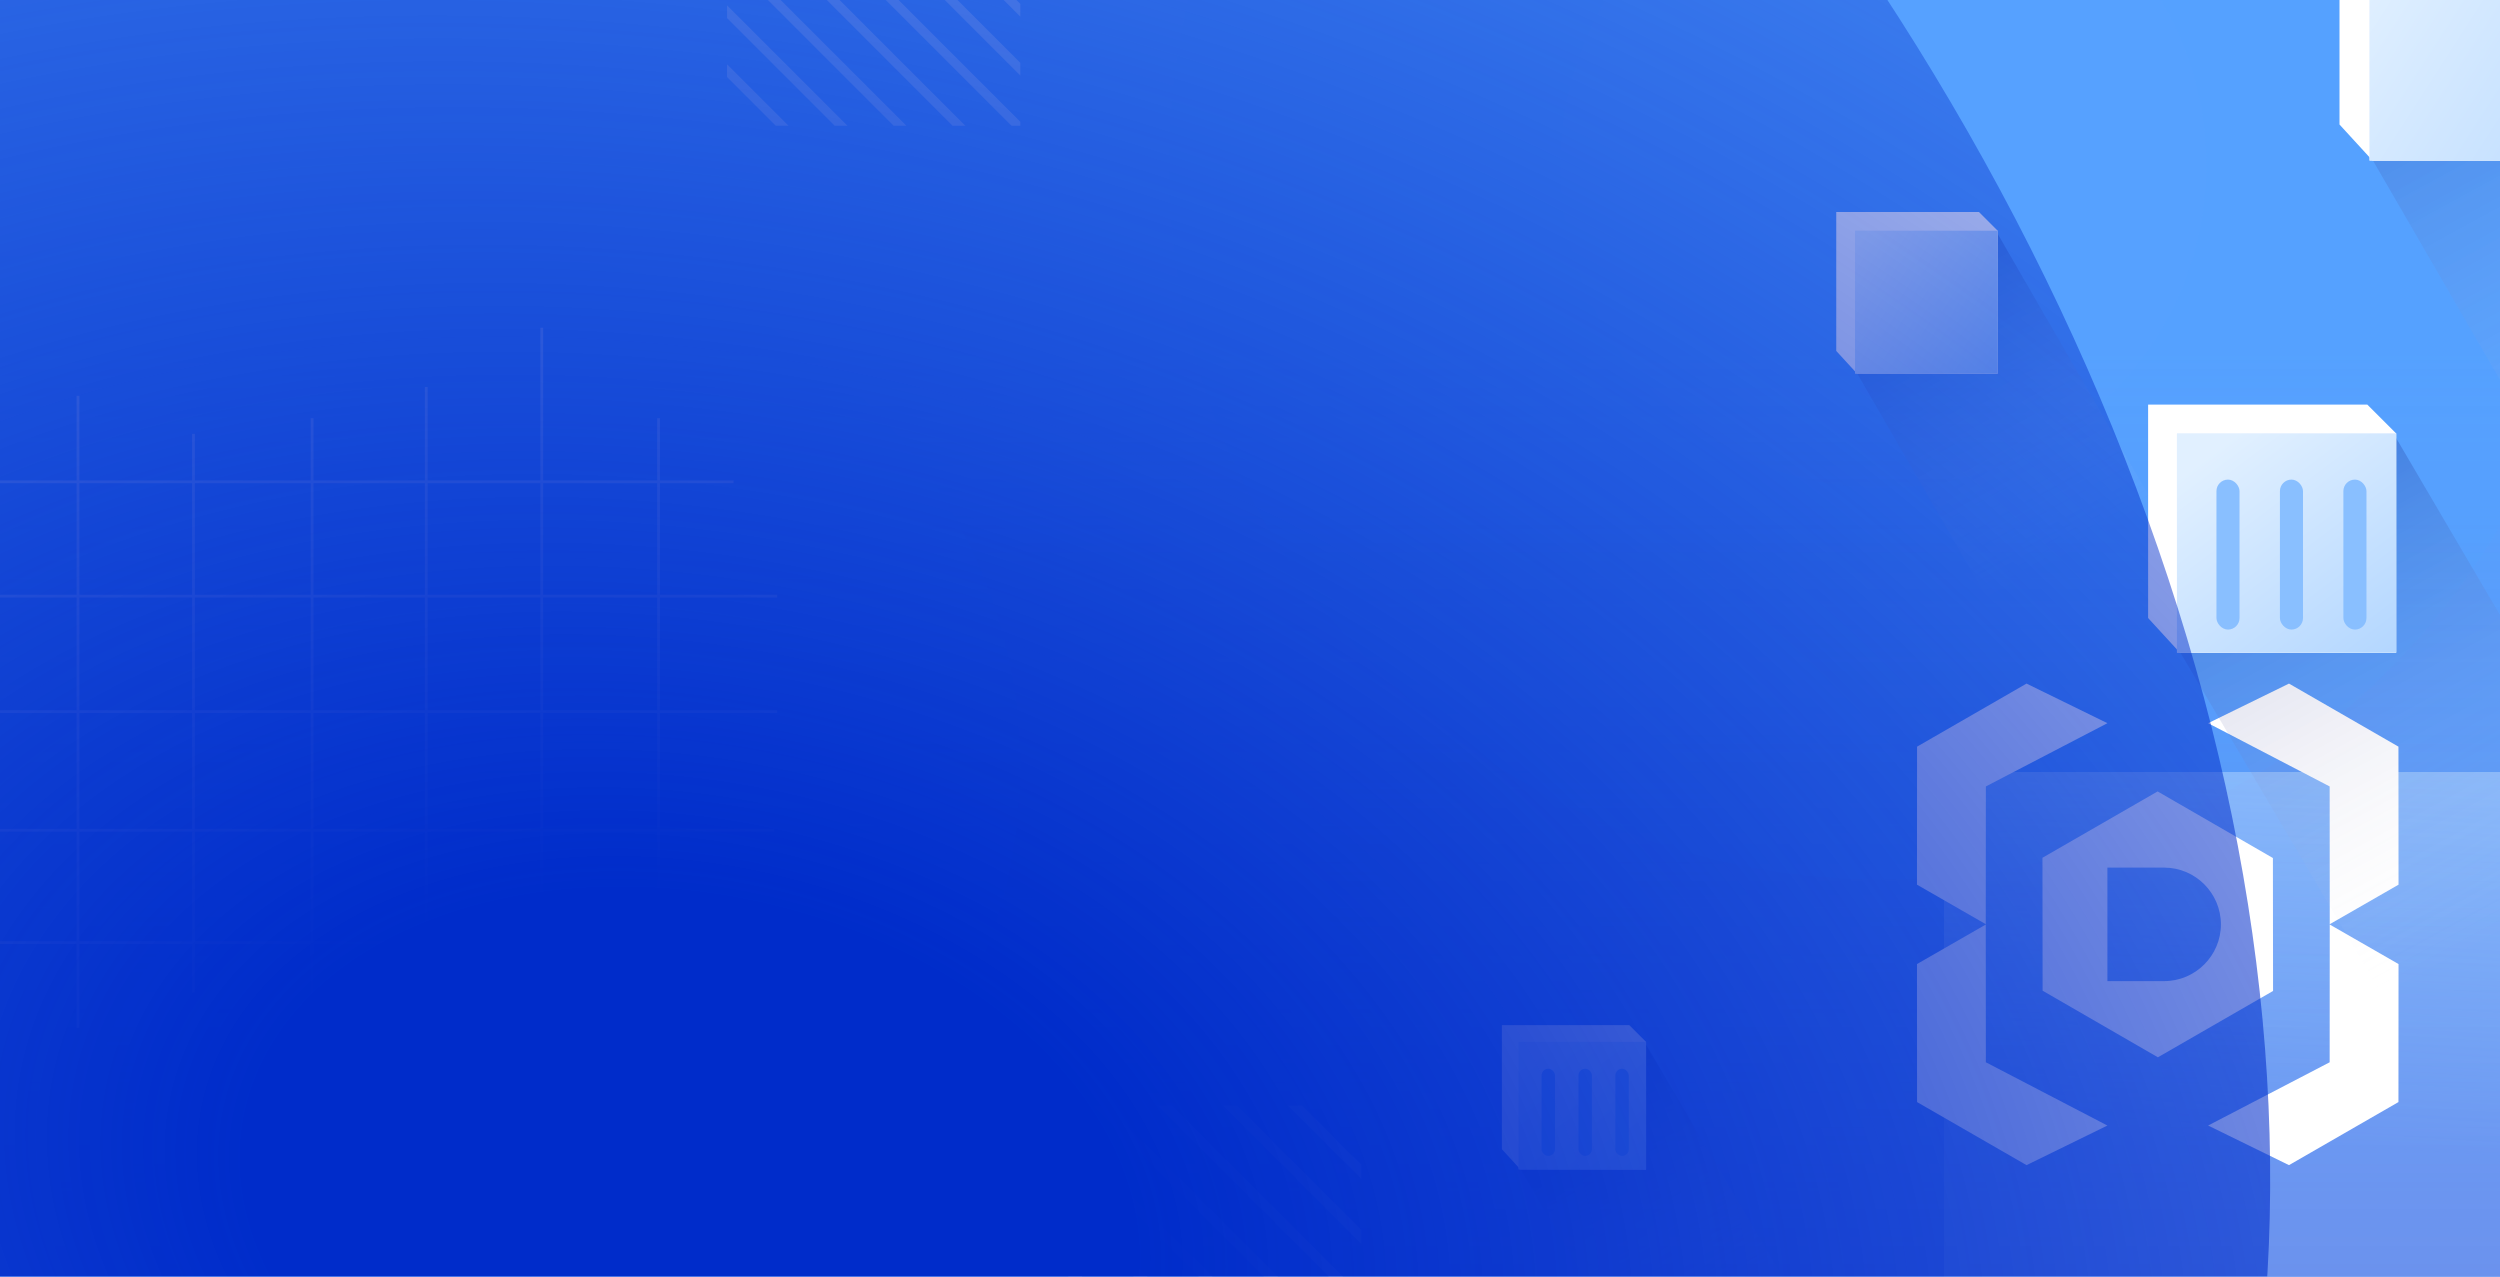 <?xml version="1.0" encoding="UTF-8"?> <svg xmlns="http://www.w3.org/2000/svg" width="517" height="264" viewBox="0 0 517 264" fill="none"><g clip-path="url(#clip0_1455_2335)"><rect width="517" height="264" fill="#408BFF"></rect><rect width="517" height="264" fill="url(#paint0_linear_1455_2335)"></rect><path d="M105.5 53L1.52588e-05 53L6.03568e-06 264L105.5 264C163.603 264 211 216.604 211 158.5C211 100.396 163.603 53 105.5 53Z" fill="#55A1FF" fill-opacity="0.28" style="mix-blend-mode:multiply"></path><g opacity="0.43"><path d="M64.54 219.459L64.54 86.49" stroke="#F8FBFF" stroke-width="0.577"></path><path d="M40.012 205.259L40.012 89.718" stroke="#F8FBFF" stroke-width="0.577"></path><path d="M16.129 212.579L16.129 81.852" stroke="#F8FBFF" stroke-width="0.577"></path><path d="M88.151 219.459L88.151 80.036" stroke="#F8FBFF" stroke-width="0.577"></path><path d="M112.034 219.459L112.034 67.772" stroke="#F8FBFF" stroke-width="0.577"></path><path d="M136.188 219.459L136.188 86.491" stroke="#F8FBFF" stroke-width="0.577"></path><path d="M-37.411 194.93L160.047 194.93" stroke="#F8FBFF" stroke-width="0.577"></path><path d="M-45.191 171.694L160.071 171.694" stroke="#F8FBFF" stroke-width="0.577"></path><path d="M-61.752 147.166L160.717 147.166" stroke="#F8FBFF" stroke-width="0.577"></path><path d="M-68.553 123.283L160.717 123.283" stroke="#F8FBFF" stroke-width="0.577"></path><path d="M-61.557 99.639L151.698 99.639" stroke="#F8FBFF" stroke-width="0.577"></path></g><path d="M456.261 34.151C456.262 -2.73 426.361 -32.63 389.481 -32.63C352.6 -32.63 322.7 -2.73 322.7 34.151C322.7 71.032 352.6 100.932 389.481 100.932C426.361 100.932 456.261 71.032 456.261 34.151ZM241.732 34.151C241.732 -47.446 307.884 -113.597 389.481 -113.597C471.082 -113.597 537.229 -47.446 537.229 34.151C537.229 115.748 471.082 181.899 389.481 181.899C307.884 181.899 241.732 115.748 241.732 34.151Z" fill="#55A1FF" fill-opacity="0.28" style="mix-blend-mode:multiply"></path><g filter="url(#filter0_di_1455_2335)" data-figma-bg-blur-radius="13.4553"><path d="M372.948 130.74C372.948 123.053 379.18 116.821 386.867 116.821H599.47C607.157 116.821 613.389 123.053 613.389 130.74V282.241C613.389 289.928 607.157 296.16 599.47 296.16H386.867C379.18 296.16 372.948 289.928 372.948 282.241V130.74Z" fill="url(#paint1_linear_1455_2335)" shape-rendering="crispEdges"></path></g><path d="M456.637 149.556L473.361 141.365L495.999 154.407L496.016 182.949L481.791 191.123L481.772 162.636L456.637 149.556Z" fill="white"></path><path d="M456.637 232.76L473.361 240.95L495.999 227.909L496.016 199.367L481.791 191.193L481.772 219.68L456.637 232.76Z" fill="white"></path><path d="M435.811 149.556L419.086 141.365L396.448 154.407L396.431 182.949L410.657 191.123L410.675 162.636L435.811 149.556Z" fill="white"></path><path d="M435.811 232.76L419.086 240.95L396.448 227.909L396.431 199.367L410.657 191.193L410.675 219.68L435.811 232.76Z" fill="white"></path><path d="M470.038 177.438L470.068 204.93L446.253 218.649L422.41 204.877L422.379 177.387L446.194 163.667L470.038 177.438ZM435.811 179.422V202.896H447.547C454.011 202.896 459.285 197.622 459.285 191.158C459.285 184.695 454.011 179.422 447.547 179.422H435.811Z" fill="white"></path><path d="M463.334 119.595L478.584 113.446L494.352 88.6L569.878 217.299L517.324 247.641L449.148 131.984L463.334 119.595Z" fill="url(#paint2_linear_1455_2335)" style="mix-blend-mode:multiply"></path><path d="M444.23 83.671H489.562L495.526 89.635V134.967H450.792L444.23 127.809V83.671Z" fill="white"></path><rect x="450.192" y="89.635" width="45.331" height="45.331" fill="#EDF5FE"></rect><rect x="450.192" y="89.635" width="45.331" height="45.331" fill="url(#paint3_linear_1455_2335)"></rect><g filter="url(#filter1_i_1455_2335)"><rect x="457.17" y="96.794" width="4.772" height="31.016" rx="2.386" fill="#89BFFF"></rect></g><g filter="url(#filter2_i_1455_2335)"><rect x="483.419" y="96.794" width="4.772" height="31.016" rx="2.386" fill="#89BFFF"></rect></g><g filter="url(#filter3_i_1455_2335)"><rect x="470.296" y="96.794" width="4.772" height="31.016" rx="2.386" fill="#89BFFF"></rect></g><path d="M321.69 232.881L330.554 229.307L339.72 214.865L383.619 289.673L353.072 307.309L313.444 240.083L321.69 232.881Z" fill="url(#paint4_linear_1455_2335)" style="mix-blend-mode:multiply"></path><path d="M310.586 212H336.935L340.402 215.467V241.816H314.4L310.586 237.656V212Z" fill="white"></path><rect x="314.051" y="215.467" width="26.349" height="26.349" fill="#EDF5FE"></rect><rect x="314.051" y="215.467" width="26.349" height="26.349" fill="url(#paint5_linear_1455_2335)"></rect><g filter="url(#filter4_i_1455_2335)"><rect x="318.107" y="219.628" width="2.774" height="18.028" rx="1.387" fill="#89BFFF"></rect></g><g filter="url(#filter5_i_1455_2335)"><rect x="333.364" y="219.628" width="2.774" height="18.028" rx="1.387" fill="#89BFFF"></rect></g><g filter="url(#filter6_i_1455_2335)"><rect x="325.737" y="219.628" width="2.774" height="18.028" rx="1.387" fill="#89BFFF"></rect></g><path style="mix-blend-mode:multiply" d="M503.705 17.195L519.587 10.792L536.008 -15.082L613.389 118.946L558.659 150.544L488.932 30.098L503.705 17.195Z" fill="url(#paint6_linear_1455_2335)"></path><path d="M483.809 -20.215H531.017L537.229 -14.003V33.205H490.642L483.809 25.751V-20.215Z" fill="white"></path><rect x="490.021" y="-14.003" width="47.208" height="47.208" fill="#EDF5FE"></rect><rect x="490.021" y="-14.003" width="47.208" height="47.208" fill="url(#paint7_linear_1455_2335)"></rect><path style="mix-blend-mode:multiply" d="M392.173 67.224L402.1 63.221L412.364 47.049L460.731 130.824L426.522 150.575L382.939 75.289L392.173 67.224Z" fill="url(#paint8_linear_1455_2335)"></path><path d="M379.736 43.84H409.244L413.126 47.722V77.23H384.007L379.736 72.571V43.84Z" fill="white"></path><rect x="383.619" y="47.722" width="29.508" height="29.508" fill="#EDF5FE"></rect><rect x="383.619" y="47.722" width="29.508" height="29.508" fill="url(#paint9_linear_1455_2335)"></rect><g opacity="0.51"><path d="M211 15.628V12.992L163.353 -34.656H160.717L211 15.628Z" fill="white" fill-opacity="0.54"></path><path d="M211 25.999V25.182L151.164 -34.656H150.347V-32.835L209.179 25.999H211Z" fill="white" fill-opacity="0.54"></path><path d="M211 3.438V0.803L175.543 -34.656H172.907L211 3.438Z" fill="white" fill-opacity="0.54"></path><path d="M172.611 25.998H175.247L150.349 1.1V3.735L172.611 25.998Z" fill="white" fill-opacity="0.54"></path><path d="M196.99 26H199.626L150.348 -23.28V-20.644L196.99 26Z" fill="white" fill-opacity="0.54"></path><path d="M184.8 25.999H187.436L150.348 -11.091V-8.453L184.8 25.999Z" fill="white" fill-opacity="0.54"></path><path d="M160.423 26H163.059L150.351 13.292V15.928L160.423 26Z" fill="white" fill-opacity="0.54"></path></g><g opacity="0.51"><path d="M269.284 228.642H266.373L281.516 243.787V240.874L269.284 228.642Z" fill="white" fill-opacity="0.54"></path><path d="M281.516 284.166V281.255L228.905 228.642H225.994L281.516 284.166Z" fill="white" fill-opacity="0.54"></path><path d="M281.516 257.247V254.335L255.824 228.643H252.914L281.516 257.247Z" fill="white" fill-opacity="0.54"></path><path d="M281.516 295.616V294.715L215.445 228.642H214.544V230.653L279.505 295.616H281.516Z" fill="white" fill-opacity="0.54"></path><path d="M281.516 270.706V267.795L242.365 228.642H239.454L281.516 270.706Z" fill="white" fill-opacity="0.54"></path><path d="M266.047 295.618H268.957L214.544 241.203V244.114L266.047 295.618Z" fill="white" fill-opacity="0.54"></path><path d="M252.587 295.618H255.497L214.544 254.663V257.575L252.587 295.618Z" fill="white" fill-opacity="0.54"></path></g><g style="mix-blend-mode:multiply" filter="url(#filter7_f_1455_2335)"><ellipse cx="95.365" cy="123.925" rx="430.401" ry="308.874" transform="rotate(-134.766 95.365 123.925)" fill="url(#paint10_radial_1455_2335)"></ellipse></g></g><defs><filter id="filter0_di_1455_2335" x="184.798" y="-55.09" width="670.098" height="608.996" filterUnits="userSpaceOnUse" color-interpolation-filters="sRGB"><feFlood flood-opacity="0" result="BackgroundImageFix"></feFlood><feColorMatrix in="SourceAlpha" type="matrix" values="0 0 0 0 0 0 0 0 0 0 0 0 0 0 0 0 0 0 127 0" result="hardAlpha"></feColorMatrix><feMorphology radius="164.603" operator="dilate" in="SourceAlpha" result="effect1_dropShadow_1455_2335"></feMorphology><feOffset dx="26.679" dy="42.918"></feOffset><feGaussianBlur stdDeviation="25.113"></feGaussianBlur><feComposite in2="hardAlpha" operator="out"></feComposite><feColorMatrix type="matrix" values="0 0 0 0 0.024 0 0 0 0 0.024 0 0 0 0 0.465 0 0 0 0.13 0"></feColorMatrix><feBlend mode="normal" in2="BackgroundImageFix" result="effect1_dropShadow_1455_2335"></feBlend><feBlend mode="normal" in="SourceGraphic" in2="effect1_dropShadow_1455_2335" result="shape"></feBlend><feColorMatrix in="SourceAlpha" type="matrix" values="0 0 0 0 0 0 0 0 0 0 0 0 0 0 0 0 0 0 127 0" result="hardAlpha"></feColorMatrix><feMorphology radius="73.157" operator="erode" in="SourceAlpha" result="effect2_innerShadow_1455_2335"></feMorphology><feOffset dx="2.32"></feOffset><feComposite in2="hardAlpha" operator="arithmetic" k2="-1" k3="1"></feComposite><feColorMatrix type="matrix" values="0 0 0 0 0.958 0 0 0 0 0.979 0 0 0 0 1 0 0 0 0.71 0"></feColorMatrix><feBlend mode="normal" in2="shape" result="effect2_innerShadow_1455_2335"></feBlend></filter><clipPath id="bgblur_1_1455_2335_clip_path" transform="translate(-184.798 55.09)"><path d="M372.948 130.74C372.948 123.053 379.18 116.821 386.867 116.821H599.47C607.157 116.821 613.389 123.053 613.389 130.74V282.241C613.389 289.928 607.157 296.16 599.47 296.16H386.867C379.18 296.16 372.948 289.928 372.948 282.241V130.74Z"></path></clipPath><filter id="filter1_i_1455_2335" x="457.17" y="96.794" width="5.964" height="33.402" filterUnits="userSpaceOnUse" color-interpolation-filters="sRGB"><feFlood flood-opacity="0" result="BackgroundImageFix"></feFlood><feBlend mode="normal" in="SourceGraphic" in2="BackgroundImageFix" result="shape"></feBlend><feColorMatrix in="SourceAlpha" type="matrix" values="0 0 0 0 0 0 0 0 0 0 0 0 0 0 0 0 0 0 127 0" result="hardAlpha"></feColorMatrix><feOffset dx="1.193" dy="2.386"></feOffset><feGaussianBlur stdDeviation="1.193"></feGaussianBlur><feComposite in2="hardAlpha" operator="arithmetic" k2="-1" k3="1"></feComposite><feColorMatrix type="matrix" values="0 0 0 0 0.133 0 0 0 0 0.166 0 0 0 0 0.367 0 0 0 0.22 0"></feColorMatrix><feBlend mode="normal" in2="shape" result="effect1_innerShadow_1455_2335"></feBlend></filter><filter id="filter2_i_1455_2335" x="483.419" y="96.794" width="5.964" height="33.402" filterUnits="userSpaceOnUse" color-interpolation-filters="sRGB"><feFlood flood-opacity="0" result="BackgroundImageFix"></feFlood><feBlend mode="normal" in="SourceGraphic" in2="BackgroundImageFix" result="shape"></feBlend><feColorMatrix in="SourceAlpha" type="matrix" values="0 0 0 0 0 0 0 0 0 0 0 0 0 0 0 0 0 0 127 0" result="hardAlpha"></feColorMatrix><feOffset dx="1.193" dy="2.386"></feOffset><feGaussianBlur stdDeviation="1.193"></feGaussianBlur><feComposite in2="hardAlpha" operator="arithmetic" k2="-1" k3="1"></feComposite><feColorMatrix type="matrix" values="0 0 0 0 0.133 0 0 0 0 0.166 0 0 0 0 0.367 0 0 0 0.22 0"></feColorMatrix><feBlend mode="normal" in2="shape" result="effect1_innerShadow_1455_2335"></feBlend></filter><filter id="filter3_i_1455_2335" x="470.296" y="96.794" width="5.964" height="33.402" filterUnits="userSpaceOnUse" color-interpolation-filters="sRGB"><feFlood flood-opacity="0" result="BackgroundImageFix"></feFlood><feBlend mode="normal" in="SourceGraphic" in2="BackgroundImageFix" result="shape"></feBlend><feColorMatrix in="SourceAlpha" type="matrix" values="0 0 0 0 0 0 0 0 0 0 0 0 0 0 0 0 0 0 127 0" result="hardAlpha"></feColorMatrix><feOffset dx="1.193" dy="2.386"></feOffset><feGaussianBlur stdDeviation="1.193"></feGaussianBlur><feComposite in2="hardAlpha" operator="arithmetic" k2="-1" k3="1"></feComposite><feColorMatrix type="matrix" values="0 0 0 0 0.133 0 0 0 0 0.166 0 0 0 0 0.367 0 0 0 0.22 0"></feColorMatrix><feBlend mode="normal" in2="shape" result="effect1_innerShadow_1455_2335"></feBlend></filter><filter id="filter4_i_1455_2335" x="318.107" y="219.628" width="3.467" height="19.415" filterUnits="userSpaceOnUse" color-interpolation-filters="sRGB"><feFlood flood-opacity="0" result="BackgroundImageFix"></feFlood><feBlend mode="normal" in="SourceGraphic" in2="BackgroundImageFix" result="shape"></feBlend><feColorMatrix in="SourceAlpha" type="matrix" values="0 0 0 0 0 0 0 0 0 0 0 0 0 0 0 0 0 0 127 0" result="hardAlpha"></feColorMatrix><feOffset dx="0.693" dy="1.387"></feOffset><feGaussianBlur stdDeviation="0.693"></feGaussianBlur><feComposite in2="hardAlpha" operator="arithmetic" k2="-1" k3="1"></feComposite><feColorMatrix type="matrix" values="0 0 0 0 0.133 0 0 0 0 0.166 0 0 0 0 0.367 0 0 0 0.22 0"></feColorMatrix><feBlend mode="normal" in2="shape" result="effect1_innerShadow_1455_2335"></feBlend></filter><filter id="filter5_i_1455_2335" x="333.364" y="219.628" width="3.467" height="19.415" filterUnits="userSpaceOnUse" color-interpolation-filters="sRGB"><feFlood flood-opacity="0" result="BackgroundImageFix"></feFlood><feBlend mode="normal" in="SourceGraphic" in2="BackgroundImageFix" result="shape"></feBlend><feColorMatrix in="SourceAlpha" type="matrix" values="0 0 0 0 0 0 0 0 0 0 0 0 0 0 0 0 0 0 127 0" result="hardAlpha"></feColorMatrix><feOffset dx="0.693" dy="1.387"></feOffset><feGaussianBlur stdDeviation="0.693"></feGaussianBlur><feComposite in2="hardAlpha" operator="arithmetic" k2="-1" k3="1"></feComposite><feColorMatrix type="matrix" values="0 0 0 0 0.133 0 0 0 0 0.166 0 0 0 0 0.367 0 0 0 0.22 0"></feColorMatrix><feBlend mode="normal" in2="shape" result="effect1_innerShadow_1455_2335"></feBlend></filter><filter id="filter6_i_1455_2335" x="325.737" y="219.628" width="3.467" height="19.415" filterUnits="userSpaceOnUse" color-interpolation-filters="sRGB"><feFlood flood-opacity="0" result="BackgroundImageFix"></feFlood><feBlend mode="normal" in="SourceGraphic" in2="BackgroundImageFix" result="shape"></feBlend><feColorMatrix in="SourceAlpha" type="matrix" values="0 0 0 0 0 0 0 0 0 0 0 0 0 0 0 0 0 0 127 0" result="hardAlpha"></feColorMatrix><feOffset dx="0.693" dy="1.387"></feOffset><feGaussianBlur stdDeviation="0.693"></feGaussianBlur><feComposite in2="hardAlpha" operator="arithmetic" k2="-1" k3="1"></feComposite><feColorMatrix type="matrix" values="0 0 0 0 0.133 0 0 0 0 0.166 0 0 0 0 0.367 0 0 0 0.22 0"></feColorMatrix><feBlend mode="normal" in2="shape" result="effect1_innerShadow_1455_2335"></feBlend></filter><filter id="filter7_f_1455_2335" x="-512.771" y="-485.191" width="1216.27" height="1218.23" filterUnits="userSpaceOnUse" color-interpolation-filters="sRGB"><feFlood flood-opacity="0" result="BackgroundImageFix"></feFlood><feBlend mode="normal" in="SourceGraphic" in2="BackgroundImageFix" result="shape"></feBlend><feGaussianBlur stdDeviation="117" result="effect1_foregroundBlur_1455_2335"></feGaussianBlur></filter><linearGradient id="paint0_linear_1455_2335" x1="429.913" y1="-27.333" x2="429.913" y2="397.215" gradientUnits="userSpaceOnUse"><stop offset="0.237" stop-color="#6FBAFF" stop-opacity="0.47"></stop><stop offset="0.838" stop-color="#5A6EDF"></stop><stop offset="1" stop-color="#89BFFF" stop-opacity="0.717"></stop></linearGradient><linearGradient id="paint1_linear_1455_2335" x1="-5.236" y1="165.392" x2="13.105" y2="-120.759" gradientUnits="userSpaceOnUse"><stop stop-color="#BFE0FF" stop-opacity="0.16"></stop><stop offset="1" stop-color="white"></stop></linearGradient><linearGradient id="paint2_linear_1455_2335" x1="468.008" y1="103.81" x2="516.818" y2="193.42" gradientUnits="userSpaceOnUse"><stop stop-color="#0A167D" stop-opacity="0.22"></stop><stop offset="1" stop-color="white" stop-opacity="0"></stop></linearGradient><linearGradient id="paint3_linear_1455_2335" x1="446.014" y1="102.171" x2="510.537" y2="188.011" gradientUnits="userSpaceOnUse"><stop stop-color="#E1F0FF"></stop><stop offset="1" stop-color="#89BFFF"></stop></linearGradient><linearGradient id="paint4_linear_1455_2335" x1="324.407" y1="223.706" x2="352.778" y2="275.793" gradientUnits="userSpaceOnUse"><stop stop-color="#0A167D" stop-opacity="0.22"></stop><stop offset="1" stop-color="white" stop-opacity="0"></stop></linearGradient><linearGradient id="paint5_linear_1455_2335" x1="311.623" y1="222.754" x2="349.127" y2="272.648" gradientUnits="userSpaceOnUse"><stop stop-color="#E1F0FF"></stop><stop offset="1" stop-color="#89BFFF"></stop></linearGradient><linearGradient id="paint6_linear_1455_2335" x1="508.572" y1="0.757" x2="559.404" y2="94.078" gradientUnits="userSpaceOnUse"><stop stop-color="#0A167D" stop-opacity="0.22"></stop><stop offset="1" stop-color="white" stop-opacity="0"></stop></linearGradient><linearGradient id="paint7_linear_1455_2335" x1="485.67" y1="-0.948" x2="617" y2="83.492" gradientUnits="userSpaceOnUse"><stop stop-color="#E1F0FF"></stop><stop offset="1" stop-color="#89BFFF"></stop></linearGradient><linearGradient id="paint8_linear_1455_2335" x1="395.215" y1="56.949" x2="426.987" y2="115.28" gradientUnits="userSpaceOnUse"><stop stop-color="#0A167D" stop-opacity="0.22"></stop><stop offset="1" stop-color="white" stop-opacity="0"></stop></linearGradient><linearGradient id="paint9_linear_1455_2335" x1="380.9" y1="55.882" x2="421.35" y2="81.694" gradientUnits="userSpaceOnUse"><stop stop-color="#E1F0FF"></stop><stop offset="1" stop-color="#89BFFF"></stop></linearGradient><radialGradient id="paint10_radial_1455_2335" cx="0" cy="0" r="1" gradientUnits="userSpaceOnUse" gradientTransform="translate(-28.043 66.862) rotate(56.512) scale(465.212 658.924)"><stop offset="0.14" stop-color="#002CCA"></stop><stop offset="1" stop-color="#002CCA" stop-opacity="0"></stop></radialGradient><clipPath id="clip0_1455_2335"><rect width="517" height="264" fill="white"></rect></clipPath></defs></svg> 